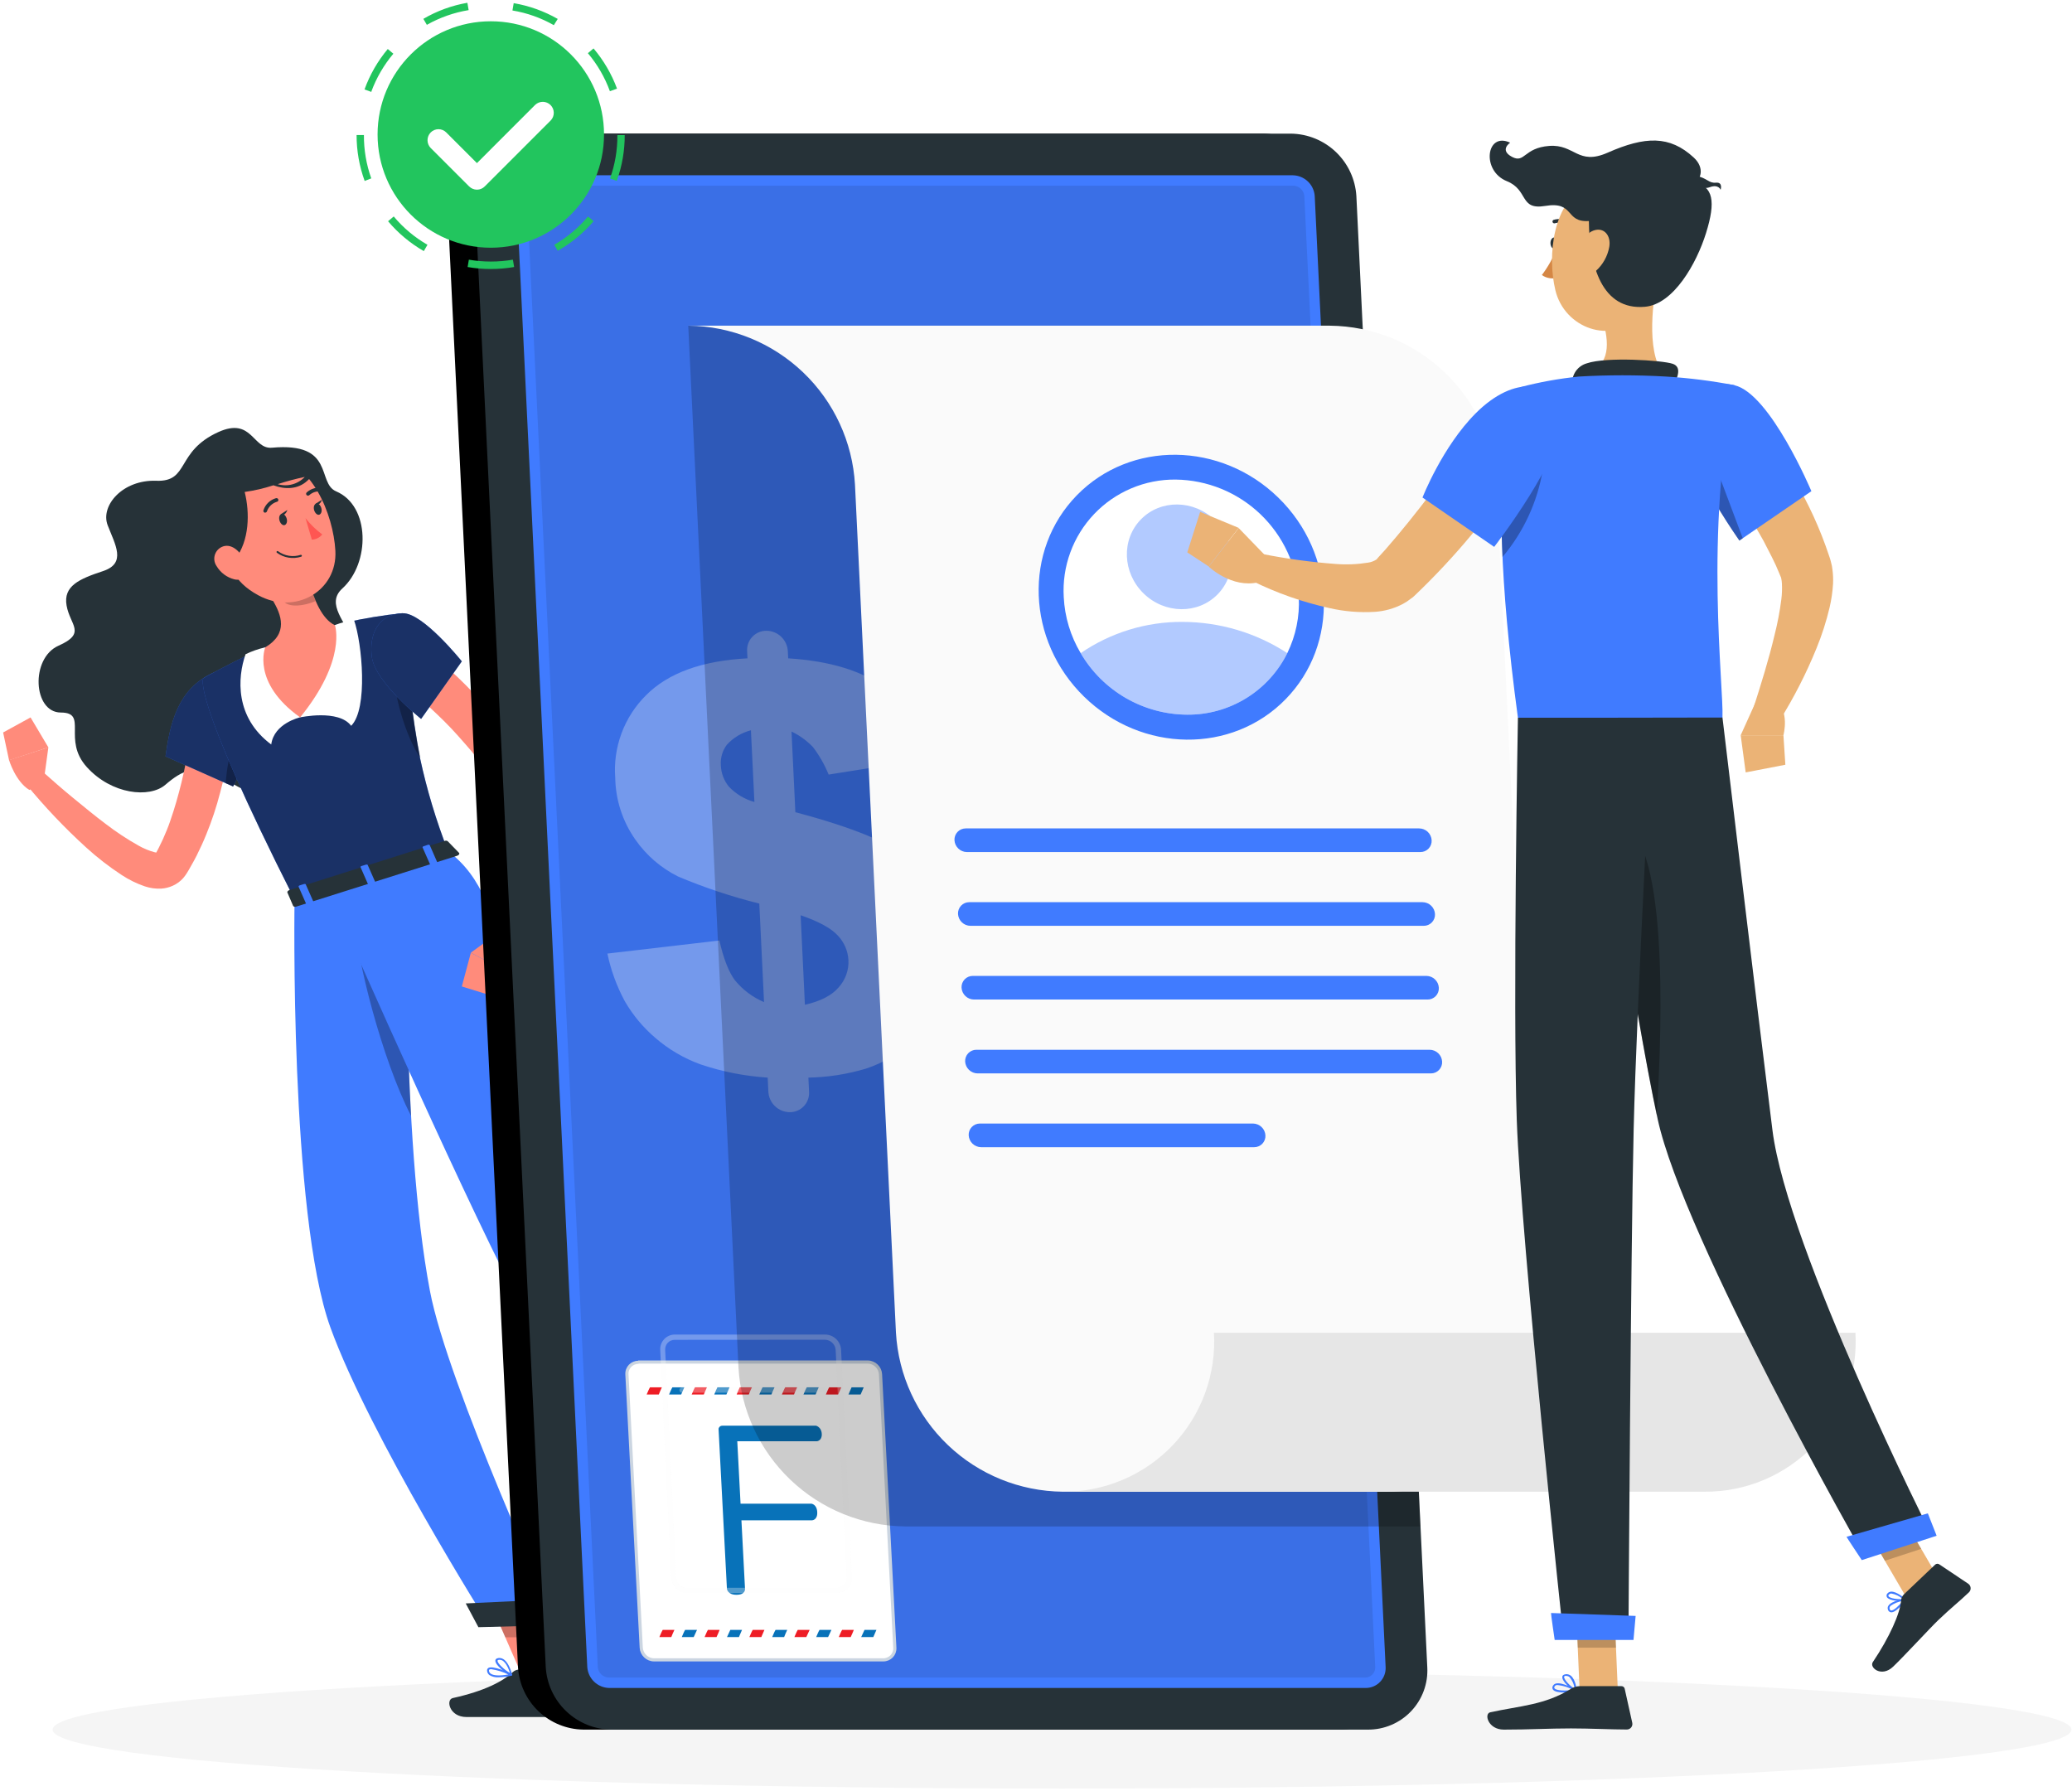 <svg width="398" height="344" viewBox="0 0 398 344" fill="none" xmlns="http://www.w3.org/2000/svg">
<g clip-path="url(#clip0_3147_2633)">
<path d="M204 343.56C311.082 343.56 397.89 338.492 397.89 332.24C397.89 325.988 311.082 320.92 204 320.92C96.918 320.92 10.11 325.988 10.11 332.24C10.11 338.492 96.918 343.56 204 343.56Z" fill="#F5F5F5"/>
<path d="M157.03 300.25L150.63 304.37L139.03 290.88L145.43 286.76L157.03 300.25Z" fill="#FF8B7B"/>
<path opacity="0.2" d="M145.44 286.76L139.03 290.88L145.02 297.84L151.42 293.71L145.44 286.76Z" fill="black"/>
<path d="M108.12 322.25L100.76 322.97L93.11 305.47L100.47 304.75L108.12 322.25Z" fill="#FF8B7B"/>
<path opacity="0.2" d="M93.12 305.48L97.06 314.5H104.73L100.47 304.76L93.12 305.48Z" fill="black"/>
<path d="M52.23 86C48.53 86.33 48.43 80.05 41.93 83C33.67 86.76 36.46 92.59 30.01 92.35C23.56 92.11 19.24 97.14 20.68 100.89C22.12 104.64 24.35 108.19 19.79 109.7C15.23 111.21 12.13 112.54 12.79 116.32C13.45 120.1 16.68 121.62 11.24 124.03C5.8 126.44 6.35 136.86 11.68 136.87C17.01 136.88 11.9 142.07 16.68 147.35C21.46 152.63 28.73 153.35 31.76 150.75C34.79 148.15 38.17 146 43.87 150C49.57 154 59.22 155 58.78 148.66C58.34 142.32 52.78 138.16 58.02 134.86C63.26 131.56 70.02 129.93 67.9 123.51C66.55 119.51 62.47 116.03 65.76 113.04C71.11 108.18 71.14 97.18 64.58 94.39C60.77 92.78 64.44 84.9 52.23 86Z" fill="#263238"/>
<path d="M45.11 135.42C44.93 138.42 44.55 141.09 44.11 143.9C43.67 146.71 43.03 149.45 42.3 152.2C41.588 154.98 40.683 157.707 39.59 160.36C39.05 161.7 38.43 163.03 37.77 164.36C37.44 165.02 37.08 165.67 36.71 166.31C36.54 166.64 36.33 166.96 36.14 167.31L35.85 167.78C35.653 168.093 35.432 168.391 35.19 168.67C34.635 169.297 33.953 169.798 33.19 170.14C32.508 170.449 31.777 170.635 31.03 170.69C29.932 170.753 28.832 170.604 27.79 170.25C26.239 169.717 24.761 168.991 23.39 168.09C20.976 166.511 18.692 164.742 16.56 162.8C12.449 159.06 8.615 155.026 5.09 150.73L7.93 148C9.93 149.76 11.93 151.55 14.02 153.25C16.11 154.95 18.15 156.66 20.28 158.25C22.308 159.81 24.447 161.221 26.68 162.47C27.624 163.005 28.632 163.418 29.68 163.7C29.932 163.778 30.198 163.802 30.46 163.77H30.26C30.128 163.834 30.006 163.919 29.9 164.02L29.85 164.07L30.07 163.66C30.21 163.39 30.37 163.13 30.5 162.85C30.78 162.297 31.05 161.737 31.31 161.17C31.81 160.03 32.31 158.87 32.71 157.66C33.55 155.26 34.25 152.78 34.87 150.26C35.49 147.74 35.96 145.17 36.38 142.58C36.8 139.99 37.12 137.34 37.38 134.88L45.11 135.42Z" fill="#FF8B7B"/>
<path d="M50.92 136.36C50.52 138.78 48.51 143.36 46.92 146.76C45.74 149.22 44.78 151.07 44.78 151.07L43.38 150.45L31.79 145.29C32.67 139.04 34.1 132.29 40.99 129.22C45.29 127.32 51.63 132 50.92 136.36Z" fill="#407BFF"/>
<path opacity="0.6" d="M50.92 136.36C50.52 138.78 48.51 143.36 46.92 146.76C45.74 149.22 44.78 151.07 44.78 151.07L43.38 150.45L31.79 145.29C32.67 139.04 34.1 132.29 40.99 129.22C45.29 127.32 51.63 132 50.92 136.36Z" fill="black"/>
<path opacity="0.3" d="M46.89 146.76C45.71 149.22 44.75 151.07 44.75 151.07L43.35 150.45C43.54 147.98 44.03 144.09 45.35 142.34C46.175 143.686 46.7 145.193 46.89 146.76Z" fill="black"/>
<path d="M8.37 150.29L9.29 143.56L1.74 146C1.74 146 2.94 150.07 5.63 151.74L8.37 150.29Z" fill="#FF8B7B"/>
<path d="M5.87 137.81L0.6 140.7L1.74 146.04L9.29 143.56L5.87 137.81Z" fill="#FF8B7B"/>
<path d="M148.27 302.35L155.22 297.35C155.339 297.263 155.486 297.222 155.633 297.235C155.78 297.248 155.918 297.313 156.02 297.42L160.75 302.35C160.865 302.478 160.952 302.629 161.004 302.792C161.057 302.956 161.074 303.129 161.055 303.3C161.037 303.471 160.982 303.636 160.895 303.784C160.808 303.932 160.69 304.06 160.55 304.16C158.1 305.86 156.83 306.55 153.77 308.74C151.89 310.09 147.93 313.35 145.33 315.21C142.73 317.07 140.76 314.61 141.67 313.6C145.77 309.08 146.86 306 147.51 303.46C147.628 303.013 147.896 302.621 148.27 302.35Z" fill="#263238"/>
<path d="M99.79 320.7H108.79C108.952 320.703 109.108 320.758 109.236 320.857C109.364 320.956 109.457 321.094 109.5 321.25L111.5 328.39C111.549 328.559 111.557 328.737 111.524 328.909C111.491 329.082 111.419 329.244 111.312 329.383C111.205 329.522 111.066 329.634 110.908 329.71C110.75 329.786 110.576 329.824 110.4 329.82C107.22 329.82 105.71 329.82 101.74 329.82H89.6C86.3 329.82 85.6 326.48 86.97 326.18C93.09 324.83 96.62 322.96 98.51 321.18C98.86 320.863 99.318 320.692 99.79 320.7Z" fill="#263238"/>
<path d="M86.05 163.46L56.58 172.78C36.18 132.4 39.09 130.26 39.09 130.26C39.09 130.26 43.8 127.57 48.7 125.33C49.44 124.99 50.19 124.66 50.93 124.33C55.283 122.6 59.755 121.183 64.31 120.09C64.98 119.91 65.65 119.75 66.31 119.59C69.938 118.77 73.611 118.165 77.31 117.78C77.75 123.37 78.19 128.1 78.67 132.21C79.29 137.57 79.96 141.86 80.67 145.57C81.982 151.668 83.781 157.65 86.05 163.46Z" fill="#407BFF"/>
<path opacity="0.6" d="M86.05 163.46L56.58 172.78C36.18 132.4 39.09 130.26 39.09 130.26C39.09 130.26 43.8 127.57 48.7 125.33C49.44 124.99 50.19 124.66 50.93 124.33C55.283 122.6 59.755 121.183 64.31 120.09C64.98 119.91 65.65 119.75 66.31 119.59C69.938 118.77 73.611 118.165 77.31 117.78C77.75 123.37 78.19 128.1 78.67 132.21C79.29 137.57 79.96 141.86 80.67 145.57C81.982 151.668 83.781 157.65 86.05 163.46Z" fill="black"/>
<path opacity="0.3" d="M80.75 145.59C77.92 141.59 75.21 132.28 75.91 128.79L78.71 132.23C79.33 137.59 80 141.88 80.75 145.59Z" fill="black"/>
<path d="M57.63 137.8C57.63 137.8 65.06 136.19 67.45 139.42C70.73 136.19 69.57 123.57 67.99 119.07C66.737 119.283 65.508 119.618 64.32 120.07L59.07 128.19L57.63 137.8Z" fill="white"/>
<path d="M57.63 137.8C57.63 137.8 52.63 138.92 52.1 143.01C45.1 137.8 45.59 130.17 47.17 125.67C48.37 125.089 49.631 124.647 50.93 124.35L56.18 130.13L57.63 137.8Z" fill="white"/>
<path d="M59.34 111.59C60.34 115.27 61.86 118.91 64.34 120.11C64.34 120.11 66.65 126.73 57.65 137.8C48.23 131.09 50.95 124.35 50.95 124.35C55.39 121.68 54.14 118.16 52.25 115.08L54.86 110.89C55.12 110.486 55.492 110.167 55.93 109.97C56.368 109.774 56.853 109.709 57.328 109.783C57.802 109.857 58.245 110.067 58.602 110.388C58.959 110.709 59.215 111.126 59.34 111.59Z" fill="#FF8B7B"/>
<path opacity="0.2" d="M59.34 111.59C59.22 111.118 58.965 110.693 58.605 110.365C58.245 110.038 57.797 109.823 57.316 109.749C56.836 109.674 56.344 109.743 55.902 109.946C55.459 110.148 55.087 110.477 54.83 110.89L53.99 112.23C54.06 113.12 54.1 113.85 54.09 114.23C54.01 116.83 57.66 116.71 60.63 115.46C60.101 114.205 59.669 112.911 59.34 111.59Z" fill="black"/>
<path d="M41.25 101.54C43.85 108.63 44.79 111.69 49.55 114.31C56.7 118.26 64.84 113.52 64.42 105.79C64.04 98.84 59.86 88.4 51.93 87.63C50.182 87.453 48.418 87.726 46.805 88.422C45.192 89.118 43.784 90.215 42.714 91.609C41.644 93.002 40.948 94.646 40.691 96.384C40.435 98.122 40.628 99.897 41.25 101.54Z" fill="#FF8B7B"/>
<path d="M59.64 90.88C57.2 88.53 54.64 85.8 49.74 86.33C44.32 86.92 42.18 90.2 42.18 90.2L37.52 100.39C37.52 100.39 40.41 113.51 45.18 107.39C47.93 103.85 48 98.5 47 94.5C48.874 94.236 50.721 93.808 52.52 93.22C54.72 94.04 57.19 94.04 59.02 92.36C59.42 91.99 59.71 91.7 59.92 91.47L60.09 91.28C60.63 90.59 60.18 90.66 59.64 90.88ZM53.34 93C55.048 92.448 56.784 91.984 58.54 91.61C57.887 92.301 57.055 92.796 56.137 93.042C55.219 93.287 54.25 93.273 53.34 93Z" fill="#263238"/>
<path d="M41.61 108.75C42.361 110.009 43.58 110.918 45 111.28C46.88 111.75 47.77 110.06 47.2 108.28C46.69 106.71 45.1 104.57 43.2 104.87C42.789 104.945 42.404 105.122 42.08 105.385C41.755 105.648 41.502 105.989 41.344 106.375C41.186 106.762 41.127 107.182 41.173 107.597C41.22 108.012 41.37 108.408 41.61 108.75Z" fill="#FF8B7B"/>
<path d="M56.58 172.79C56.58 172.79 55.58 233.18 63.47 255C71.07 275.92 93.74 311.88 93.74 311.88L106.88 311.55C106.88 311.55 86 266 82.59 248C76.91 218.13 78.16 166 78.16 166L56.58 172.79Z" fill="#407BFF"/>
<path opacity="0.3" d="M68.38 178L71.91 168L78.16 166C78.16 166 77.59 189.73 78.96 214.34C73.29 203.42 68.38 183.42 68.38 178Z" fill="black"/>
<path d="M91.89 312.56L108.12 312.15L107.18 307.16L89.46 308L91.89 312.56Z" fill="#263238"/>
<path d="M63 170.84C63 170.84 83.5 217.73 96.75 244.42C107.45 265.98 140.75 294.9 140.75 294.9L149.88 288.57C149.88 288.57 124.82 254.31 117.43 239.69C93.78 192.91 99.61 173.63 86.01 163.46L63 170.84Z" fill="#407BFF"/>
<path d="M141.29 297.92L152.01 290.29L149.58 285.61L137.8 294.52L141.29 297.92Z" fill="#263238"/>
<path d="M86 161.59L88.16 163.81C88.33 163.98 88.16 164.27 87.81 164.38L56.9 174.15C56.64 174.24 56.38 174.15 56.31 174.02L55.21 171.46C55.13 171.29 55.31 171.06 55.6 170.97L85.45 161.52C85.54 161.483 85.638 161.47 85.734 161.482C85.831 161.494 85.922 161.532 86 161.59Z" fill="#263238"/>
<path d="M83 166.2L83.8 165.95C83.96 165.95 84.06 165.77 84.01 165.68L82.56 162.37C82.517 162.316 82.457 162.278 82.39 162.261C82.323 162.245 82.253 162.252 82.19 162.28L81.39 162.54C81.23 162.59 81.13 162.71 81.18 162.81L82.64 166.11C82.67 166.21 82.83 166.25 83 166.2Z" fill="#407BFF"/>
<path d="M59.19 173.73L59.99 173.48C60.15 173.43 60.24 173.31 60.2 173.21L58.74 169.9C58.74 169.8 58.53 169.77 58.37 169.82L57.57 170.07C57.42 170.12 57.32 170.24 57.36 170.34L58.82 173.65C58.865 173.701 58.925 173.736 58.992 173.751C59.058 173.765 59.128 173.758 59.19 173.73Z" fill="#407BFF"/>
<path d="M71.09 170L71.89 169.75C72.05 169.7 72.15 169.58 72.1 169.48L70.64 166.17C70.64 166.08 70.44 166.04 70.28 166.09L69.48 166.34C69.32 166.34 69.22 166.51 69.27 166.61L70.72 169.92C70.77 170 70.93 170 71.09 170Z" fill="#407BFF"/>
<path d="M53.69 100C53.87 100.59 54.32 101 54.69 100.86C55.06 100.72 55.24 100.17 55.06 99.59C54.88 99.01 54.44 98.59 54.06 98.73C53.68 98.87 53.52 99.39 53.69 100Z" fill="#263238"/>
<path d="M60.34 98C60.52 98.59 60.97 99 61.34 98.86C61.71 98.72 61.89 98.18 61.72 97.59C61.55 97 61.09 96.59 60.72 96.73C60.35 96.87 60.17 97.41 60.34 98Z" fill="#263238"/>
<path d="M60.56 96.81L61.85 95.98C61.85 95.98 61.46 97.3 60.56 96.81Z" fill="#263238"/>
<path d="M58.68 99.53C59.608 100.713 60.691 101.766 61.9 102.66C61.659 102.961 61.355 103.207 61.01 103.379C60.664 103.552 60.286 103.648 59.9 103.66L58.68 99.53Z" fill="#FF5652"/>
<path d="M57.92 106.9C57.948 106.878 57.968 106.848 57.979 106.814C57.989 106.78 57.99 106.744 57.98 106.71C57.966 106.665 57.936 106.627 57.895 106.602C57.854 106.578 57.806 106.57 57.76 106.58C57.034 106.817 56.261 106.878 55.507 106.758C54.752 106.638 54.037 106.341 53.42 105.89C53.402 105.874 53.38 105.862 53.357 105.855C53.334 105.847 53.31 105.844 53.286 105.846C53.262 105.848 53.238 105.855 53.217 105.866C53.195 105.877 53.176 105.892 53.16 105.91C53.144 105.928 53.132 105.95 53.125 105.973C53.117 105.996 53.114 106.02 53.116 106.044C53.118 106.068 53.125 106.092 53.136 106.113C53.147 106.135 53.162 106.154 53.18 106.17C53.843 106.66 54.614 106.985 55.428 107.117C56.242 107.249 57.076 107.185 57.86 106.93L57.92 106.9Z" fill="#263238"/>
<path d="M51.18 98.37C51.227 98.326 51.261 98.271 51.28 98.21C51.428 97.783 51.675 97.397 52 97.083C52.325 96.768 52.718 96.534 53.15 96.4C53.2 96.395 53.249 96.379 53.292 96.354C53.336 96.329 53.374 96.294 53.404 96.253C53.434 96.213 53.454 96.166 53.465 96.116C53.475 96.067 53.475 96.016 53.465 95.966C53.454 95.917 53.433 95.871 53.403 95.83C53.373 95.789 53.336 95.755 53.292 95.73C53.248 95.705 53.199 95.689 53.149 95.684C53.099 95.679 53.048 95.684 53 95.7C52.444 95.859 51.936 96.152 51.519 96.553C51.102 96.954 50.79 97.451 50.61 98C50.592 98.045 50.584 98.092 50.585 98.14C50.586 98.188 50.596 98.235 50.616 98.279C50.636 98.323 50.664 98.362 50.699 98.395C50.734 98.428 50.775 98.453 50.82 98.47C50.884 98.483 50.949 98.481 51.012 98.463C51.075 98.446 51.132 98.414 51.18 98.37Z" fill="#263238"/>
<path d="M62.37 94.23C62.367 94.207 62.367 94.183 62.37 94.16C62.382 94.067 62.36 93.972 62.306 93.894C62.252 93.817 62.172 93.761 62.08 93.74C61.52 93.621 60.939 93.637 60.386 93.786C59.833 93.936 59.324 94.215 58.9 94.6C58.834 94.669 58.797 94.761 58.799 94.857C58.801 94.953 58.841 95.044 58.91 95.11C58.979 95.176 59.071 95.213 59.167 95.211C59.263 95.209 59.354 95.169 59.42 95.1C59.759 94.8 60.164 94.585 60.602 94.472C61.04 94.359 61.498 94.351 61.94 94.45C62.026 94.471 62.117 94.46 62.196 94.42C62.275 94.379 62.337 94.312 62.37 94.23Z" fill="#263238"/>
<path d="M81.83 124.86C83.02 125.75 84.02 126.58 85.06 127.48C86.1 128.38 87.06 129.28 88.06 130.22C90.01 132.1 91.89 134.06 93.67 136.12C95.47 138.191 97.14 140.372 98.67 142.65C99.07 143.21 99.42 143.82 99.79 144.4C100.16 144.98 100.53 145.57 100.86 146.19C101.19 146.81 101.54 147.36 101.86 148.05L102.39 149.16L102.82 150.28C103.742 153.12 104.175 156.095 104.1 159.08C104.039 161.854 103.741 164.617 103.21 167.34C102.69 170.01 102.01 172.62 101.21 175.18C100.403 177.744 99.462 180.265 98.39 182.73L94.77 181.39C95.39 178.99 95.98 176.47 96.42 173.98C96.909 171.514 97.266 169.024 97.49 166.52C97.73 164.094 97.787 161.654 97.66 159.22C97.588 158.066 97.448 156.917 97.24 155.78C97.021 154.73 96.716 153.7 96.33 152.7L96.02 152.01L95.68 151.38C95.41 150.92 95.04 150.38 94.68 149.87C94.32 149.36 94.02 148.87 93.68 148.36C93.34 147.85 92.99 147.36 92.61 146.88C91.15 144.88 89.5 143.06 87.86 141.21C86.22 139.36 84.42 137.62 82.59 135.92C81.69 135.06 80.76 134.22 79.83 133.4C78.9 132.58 77.9 131.76 77.04 131.06L81.83 124.86Z" fill="#FF8B7B"/>
<path d="M95.92 179L90.44 183L97.44 186.7C97.44 186.7 99.53 183 98.86 179.91L95.92 179Z" fill="#FF8B7B"/>
<path d="M88.71 189.49L94.44 191.26L97.49 186.72L90.44 183.02L88.71 189.49Z" fill="#FF8B7B"/>
<path d="M77.35 117.8C81.18 117.63 88.71 127.04 88.71 127.04L80.89 138.1C80.89 138.1 72.11 131.1 71.43 126.23C70.86 122.08 72.47 118 77.35 117.8Z" fill="#407BFF"/>
<path opacity="0.6" d="M77.35 117.8C81.18 117.63 88.71 127.04 88.71 127.04L80.89 138.1C80.89 138.1 72.11 131.1 71.43 126.23C70.86 122.08 72.47 118 77.35 117.8Z" fill="black"/>
<path d="M145.64 305.48H145.52C145.345 305.458 145.178 305.39 145.038 305.283C144.897 305.176 144.788 305.033 144.72 304.87C144.667 304.775 144.64 304.668 144.64 304.56C144.64 304.452 144.667 304.345 144.72 304.25C145.21 303.41 147.96 303.25 148.27 303.25C148.305 303.25 148.339 303.259 148.369 303.276C148.399 303.294 148.424 303.319 148.44 303.35C148.46 303.38 148.47 303.414 148.47 303.45C148.47 303.486 148.46 303.52 148.44 303.55C147.77 304.29 146.58 305.48 145.64 305.48ZM147.84 303.65C146.74 303.73 145.28 303.99 145.03 304.43C145.003 304.47 144.988 304.517 144.988 304.565C144.988 304.613 145.003 304.66 145.03 304.7C145.072 304.809 145.143 304.906 145.234 304.979C145.325 305.053 145.434 305.102 145.55 305.12C146.08 305.18 146.92 304.63 147.84 303.65Z" fill="#407BFF"/>
<path d="M148.08 303.63C147.16 303.63 145.35 303.12 145.01 302.38C144.956 302.249 144.946 302.104 144.982 301.966C145.018 301.829 145.098 301.707 145.21 301.62C145.314 301.527 145.436 301.457 145.569 301.414C145.701 301.371 145.841 301.356 145.98 301.37C147.07 301.49 148.36 303.26 148.41 303.37C148.427 303.397 148.436 303.428 148.436 303.46C148.436 303.492 148.427 303.523 148.41 303.55C148.396 303.576 148.376 303.599 148.352 303.617C148.328 303.634 148.3 303.646 148.27 303.65L148.08 303.63ZM145.86 301.73C145.711 301.729 145.567 301.786 145.46 301.89C145.29 302.04 145.31 302.16 145.34 302.24C145.56 302.72 146.98 303.24 147.91 303.24C147.45 302.67 146.59 301.77 145.91 301.7L145.86 301.73Z" fill="#407BFF"/>
<path d="M95.78 322.19C95.164 322.234 94.549 322.088 94.02 321.77C93.883 321.669 93.77 321.538 93.69 321.388C93.611 321.237 93.566 321.07 93.56 320.9C93.552 320.805 93.569 320.71 93.609 320.624C93.65 320.538 93.712 320.464 93.79 320.41C94.61 319.86 97.68 321.25 98.29 321.54C98.324 321.555 98.352 321.581 98.37 321.613C98.388 321.646 98.395 321.683 98.39 321.72C98.387 321.758 98.371 321.794 98.346 321.823C98.321 321.852 98.287 321.872 98.25 321.88C97.439 322.066 96.612 322.17 95.78 322.19ZM94.35 320.63C94.225 320.624 94.1 320.651 93.99 320.71C93.964 320.729 93.944 320.755 93.932 320.785C93.919 320.815 93.915 320.848 93.92 320.88C93.924 320.998 93.955 321.113 94.01 321.217C94.066 321.321 94.144 321.411 94.24 321.48C94.77 321.88 96.02 321.94 97.63 321.64C96.596 321.134 95.489 320.793 94.35 320.63Z" fill="#407BFF"/>
<path d="M98.21 321.88H98.15C97.15 321.46 95.07 319.81 95.15 318.96C95.15 318.78 95.3 318.54 95.76 318.49C97.56 318.27 98.32 321.49 98.35 321.67C98.357 321.703 98.355 321.736 98.344 321.768C98.334 321.8 98.315 321.828 98.29 321.85C98.266 321.867 98.239 321.877 98.21 321.88ZM96 318.83H95.88C95.69 318.83 95.59 318.91 95.57 319C95.51 319.49 96.93 320.8 97.97 321.37C97.7 320.58 97.05 318.83 96 318.83Z" fill="#407BFF"/>
<path d="M53.91 98.79L55.2 97.96C55.2 97.96 54.81 99.28 53.91 98.79Z" fill="#263238"/>
<path d="M242.63 25.67H97.3C95.747 25.659 94.209 25.967 92.78 26.574C91.35 27.18 90.061 28.073 88.99 29.198C87.919 30.322 87.089 31.654 86.553 33.111C86.016 34.568 85.784 36.12 85.87 37.67L99.5 320.24C99.694 323.459 101.099 326.485 103.433 328.711C105.766 330.937 108.855 332.198 112.08 332.24H257.41C258.962 332.251 260.5 331.943 261.929 331.336C263.358 330.729 264.647 329.836 265.717 328.712C266.787 327.587 267.616 326.255 268.151 324.798C268.686 323.341 268.918 321.79 268.83 320.24L255.21 37.67C255.016 34.451 253.611 31.425 251.277 29.199C248.944 26.973 245.855 25.712 242.63 25.67Z" fill="black"/>
<path d="M248 25.67H102.63C101.078 25.659 99.54 25.967 98.111 26.574C96.682 27.181 95.393 28.074 94.323 29.198C93.253 30.323 92.424 31.655 91.889 33.112C91.354 34.569 91.123 36.12 91.21 37.67L104.83 320.24C105.024 323.459 106.429 326.485 108.763 328.711C111.096 330.937 114.185 332.198 117.41 332.24H262.74C264.292 332.251 265.83 331.943 267.259 331.336C268.688 330.729 269.977 329.836 271.047 328.712C272.117 327.587 272.946 326.255 273.481 324.798C274.016 323.341 274.248 321.79 274.16 320.24L260.54 37.67C260.346 34.458 258.947 31.437 256.622 29.212C254.297 26.987 251.218 25.722 248 25.67Z" fill="#263238"/>
<path d="M117 324.24C115.93 324.213 114.907 323.788 114.133 323.049C113.358 322.309 112.887 321.308 112.81 320.24L99.21 37.67C99.186 37.154 99.266 36.639 99.447 36.155C99.627 35.671 99.904 35.229 100.26 34.855C100.616 34.481 101.044 34.184 101.518 33.98C101.993 33.776 102.504 33.671 103.02 33.67H248.35C249.422 33.693 250.447 34.116 251.222 34.856C251.998 35.596 252.468 36.6 252.54 37.67L266.16 320.24C266.184 320.755 266.104 321.269 265.924 321.753C265.745 322.236 265.469 322.677 265.114 323.051C264.759 323.425 264.332 323.723 263.859 323.927C263.385 324.132 262.876 324.238 262.36 324.24H117Z" fill="#407BFF"/>
<path opacity="0.1" d="M116.93 322.24C116.396 322.222 115.886 322.009 115.499 321.64C115.112 321.271 114.874 320.773 114.83 320.24L101.21 37.67C101.201 37.413 101.243 37.157 101.334 36.917C101.425 36.676 101.563 36.457 101.739 36.27C101.916 36.084 102.129 35.935 102.364 35.832C102.6 35.729 102.853 35.674 103.11 35.67H248.44C248.975 35.686 249.486 35.898 249.873 36.268C250.261 36.637 250.498 37.136 250.54 37.67L264.16 320.24C264.169 320.497 264.127 320.753 264.036 320.993C263.945 321.234 263.808 321.453 263.631 321.639C263.454 321.826 263.241 321.975 263.006 322.078C262.77 322.181 262.517 322.236 262.26 322.24H116.93Z" fill="black"/>
<g filter="url(#filter0_dd_3147_2633)">
<path d="M122.587 256H166.68C167.983 256 169.065 257.064 169.131 258.326L171.885 310.873C171.953 312.174 170.941 313.199 169.678 313.199H125.624C124.321 313.199 123.239 312.135 123.173 310.873L120.421 258.365C120.353 257.064 121.365 256.039 122.668 256.039" fill="white"/>
<path d="M122.587 256H166.68C167.983 256 169.065 257.064 169.131 258.326L171.885 310.873C171.953 312.174 170.941 313.199 169.678 313.199H125.624C124.321 313.199 123.239 312.135 123.173 310.873L120.421 258.365C120.353 257.064 121.365 256.039 122.668 256.039" stroke="#CBD5E1" stroke-width="0.608"/>
<path d="M127.143 260.849C126.931 261.322 126.717 261.755 126.545 262.228H124.216C124.428 261.755 124.6 261.282 124.854 260.849H127.143Z" fill="#EE1D25"/>
<path d="M131.446 260.849C131.274 261.322 131.02 261.755 130.848 262.228H128.519C128.731 261.755 128.903 261.282 129.157 260.849H131.446Z" fill="#0872B9"/>
<path d="M135.789 260.849C135.616 261.322 135.362 261.755 135.19 262.228H132.861C133.073 261.755 133.245 261.282 133.499 260.849H135.789Z" fill="#EE1D25"/>
<path d="M137.841 260.849H140.131C139.919 261.322 139.746 261.795 139.532 262.228H137.203C137.376 261.755 137.588 261.282 137.802 260.849" fill="#0872B9"/>
<path d="M142.223 260.849H144.433C144.221 261.322 144.007 261.755 143.835 262.228H141.506C141.678 261.755 141.89 261.282 142.104 260.849" fill="#EE1D25"/>
<path d="M146.407 260.849H148.776C148.564 261.322 148.35 261.755 148.177 262.228H145.848C146.062 261.795 146.233 261.282 146.486 260.849" fill="#0872B9"/>
<path d="M153.118 260.849C152.906 261.322 152.692 261.755 152.519 262.228H150.19C150.402 261.755 150.575 261.282 150.828 260.849H153.118Z" fill="#EE1D25"/>
<path d="M157.263 260.849C157.09 261.322 156.836 261.755 156.664 262.228H154.335C154.547 261.755 154.719 261.282 154.973 260.849H157.263Z" fill="#0872B9"/>
<path d="M161.605 260.849C161.432 261.322 161.179 261.755 161.006 262.228H158.638C158.85 261.755 159.022 261.282 159.276 260.849H161.605Z" fill="#EE1D25"/>
<path d="M165.908 260.849C165.696 261.322 165.523 261.795 165.309 262.228H162.98C163.192 261.755 163.365 261.282 163.579 260.849H165.908Z" fill="#0872B9"/>
<path d="M127.335 307.444H129.546C129.334 307.917 129.12 308.35 128.947 308.823H126.658C126.87 308.35 127.042 307.877 127.296 307.444" fill="#EE1D25"/>
<path d="M133.888 307.444C133.676 307.917 133.464 308.39 133.25 308.823H130.96C131.172 308.35 131.345 307.877 131.599 307.444H133.888Z" fill="#0872B9"/>
<path d="M138.23 307.444C138.058 307.917 137.844 308.35 137.632 308.823H135.342C135.554 308.35 135.727 307.877 135.98 307.444H138.23Z" fill="#EE1D25"/>
<path d="M142.533 307.444C142.361 307.917 142.107 308.35 141.934 308.823H139.645C139.857 308.35 140.069 307.877 140.283 307.444H142.533Z" fill="#0872B9"/>
<path d="M144.665 307.444H146.836C146.663 307.917 146.41 308.35 146.237 308.823H143.947C144.16 308.35 144.332 307.877 144.586 307.444" fill="#EE1D25"/>
<path d="M148.849 307.444H151.218C151.006 307.917 150.791 308.35 150.619 308.823H148.329C148.541 308.35 148.714 307.877 148.968 307.444" fill="#0872B9"/>
<path d="M155.521 307.444C155.309 307.917 155.097 308.39 154.882 308.823H152.593C152.805 308.35 152.978 307.877 153.231 307.444H155.521Z" fill="#EE1D25"/>
<path d="M159.705 307.444C159.49 307.877 159.28 308.39 159.066 308.823H156.777C156.989 308.35 157.161 307.877 157.415 307.444H159.705Z" fill="#0872B9"/>
<path d="M164.007 307.444C163.835 307.917 163.62 308.35 163.408 308.823H161.119C161.331 308.35 161.503 307.877 161.757 307.444H164.007Z" fill="#EE1D25"/>
<path d="M168.349 307.444C168.177 307.917 167.923 308.35 167.751 308.823H165.422C165.636 308.39 165.846 307.877 166.06 307.444H168.349Z" fill="#0872B9"/>
<path d="M138.022 268.812C138.022 268.812 138.051 268.615 138.238 268.417C138.425 268.22 138.741 268.22 138.741 268.22H156.741C156.741 268.22 157.78 268.457 157.85 269.797C157.92 271.137 156.898 271.216 156.898 271.216H141.621L142.249 283.2H155.829C155.829 283.2 156.899 283.279 156.979 284.816C157.06 286.354 155.996 286.393 155.996 286.393H142.417L143.107 299.56C143.107 299.56 143.246 300.703 141.469 300.703C139.732 300.703 139.633 299.56 139.633 299.56L138.022 268.812Z" fill="#0872B9"/>
</g>
<g opacity="0.3">
<path d="M160.79 306H132C131.21 305.991 130.452 305.683 129.881 305.137C129.309 304.591 128.966 303.849 128.92 303.06L126.82 259.35C126.794 258.964 126.848 258.576 126.978 258.211C127.109 257.847 127.314 257.513 127.58 257.232C127.845 256.95 128.166 256.726 128.523 256.575C128.879 256.423 129.263 256.346 129.65 256.35H158.49C159.278 256.356 160.035 256.663 160.605 257.207C161.175 257.752 161.517 258.493 161.56 259.28L163.63 303C163.655 303.387 163.6 303.775 163.468 304.139C163.336 304.504 163.13 304.837 162.864 305.119C162.597 305.4 162.275 305.624 161.919 305.776C161.562 305.927 161.178 306.004 160.79 306ZM129.61 257.37C129.361 257.369 129.113 257.418 128.883 257.514C128.653 257.61 128.444 257.752 128.27 257.93C128.1 258.114 127.968 258.33 127.883 258.565C127.797 258.8 127.758 259.05 127.77 259.3L129.88 303C129.908 303.535 130.138 304.04 130.525 304.411C130.911 304.783 131.424 304.993 131.96 305H160.79C161.041 305.002 161.289 304.952 161.52 304.854C161.751 304.756 161.959 304.611 162.131 304.429C162.304 304.247 162.437 304.032 162.523 303.797C162.609 303.561 162.645 303.31 162.63 303.06L160.52 259.35C160.495 258.816 160.266 258.311 159.882 257.94C159.497 257.568 158.985 257.357 158.45 257.35L129.61 257.37Z" fill="#FAFAFA"/>
<path d="M158.07 267.52H131C130.867 267.52 130.74 267.467 130.646 267.374C130.553 267.28 130.5 267.153 130.5 267.02C130.5 266.887 130.553 266.76 130.646 266.666C130.74 266.573 130.867 266.52 131 266.52H158.1C158.233 266.52 158.36 266.573 158.454 266.666C158.547 266.76 158.6 266.887 158.6 267.02C158.6 267.153 158.547 267.28 158.454 267.374C158.36 267.467 158.233 267.52 158.1 267.52H158.07Z" fill="#FAFAFA"/>
</g>
<g opacity="0.3">
<path d="M178.94 145.63L159.17 148.79C158.407 146.909 157.398 145.137 156.17 143.52C154.987 142.278 153.587 141.261 152.04 140.52L152.78 156.02C163.773 158.913 171.17 161.967 174.97 165.18C177.393 167.199 179.359 169.709 180.738 172.545C182.117 175.381 182.878 178.478 182.97 181.63C183.235 185.319 182.557 189.015 181 192.37C179.519 195.5 177.389 198.278 174.75 200.52C172.292 202.625 169.45 204.235 166.38 205.26C162.777 206.343 159.042 206.929 155.28 207L155.41 209.73C155.44 210.235 155.366 210.741 155.192 211.217C155.019 211.692 154.749 212.127 154.4 212.494C154.051 212.86 153.63 213.151 153.164 213.349C152.698 213.546 152.196 213.645 151.69 213.64C150.638 213.629 149.63 213.219 148.869 212.493C148.108 211.768 147.651 210.78 147.59 209.73L147.46 207C143.071 206.718 138.738 205.864 134.57 204.46C131.377 203.306 128.425 201.574 125.86 199.35C123.519 197.351 121.537 194.967 120 192.3C118.459 189.432 117.337 186.357 116.67 183.17L138.18 180.66C138.993 184.187 139.993 186.737 141.18 188.31C142.671 190.138 144.587 191.573 146.76 192.49L145.85 173.57C140.523 172.244 135.307 170.505 130.25 168.37C126.978 166.739 124.166 164.315 122.07 161.32C119.62 157.858 118.265 153.741 118.18 149.5C117.948 146.574 118.355 143.633 119.374 140.88C120.393 138.127 121.999 135.629 124.08 133.56C128.32 129.287 134.82 126.92 143.58 126.46L143.51 125.07C143.48 124.565 143.554 124.059 143.728 123.583C143.901 123.108 144.171 122.673 144.52 122.306C144.869 121.94 145.29 121.649 145.756 121.451C146.222 121.254 146.724 121.155 147.23 121.16C148.282 121.171 149.29 121.581 150.051 122.307C150.812 123.032 151.269 124.02 151.33 125.07L151.4 126.46C159.4 126.96 165.603 128.853 170.01 132.14C174.443 135.482 177.595 140.244 178.94 145.63ZM144.24 140.28C142.457 140.737 140.847 141.707 139.61 143.07C138.768 144.2 138.36 145.595 138.46 147C138.513 148.507 139.061 149.956 140.02 151.12C141.355 152.521 143.045 153.534 144.91 154.05L144.24 140.28ZM154.61 193C157.61 192.333 159.777 191.213 161.11 189.64C161.75 188.932 162.244 188.105 162.563 187.206C162.882 186.306 163.021 185.353 162.97 184.4C162.868 182.664 162.16 181.018 160.97 179.75C159.71 178.34 157.31 177.02 153.79 175.81L154.61 193Z" fill="#FAFAFA"/>
</g>
<path opacity="0.2" d="M231.2 62.56H132.2L141.85 262.67C142.321 270.868 145.887 278.581 151.827 284.251C157.768 289.92 165.639 293.122 173.85 293.21H272.85L263.21 93.1C262.744 84.899 259.178 77.181 253.234 71.511C247.291 65.84 239.414 62.641 231.2 62.56Z" fill="black"/>
<path d="M255.45 62.56H132.23C140.442 62.645 148.314 65.847 154.255 71.517C160.196 77.186 163.761 84.901 164.23 93.1L172.1 256C172.571 264.198 176.137 271.911 182.077 277.581C188.018 283.25 195.889 286.452 204.1 286.54H266.23C270.186 286.581 274.108 285.808 277.752 284.269C281.396 282.73 284.684 280.457 287.413 277.593C290.141 274.728 292.251 271.333 293.612 267.619C294.972 263.904 295.553 259.949 295.32 256L287.46 93.1C286.994 84.899 283.428 77.181 277.484 71.511C271.541 65.84 263.664 62.641 255.45 62.56Z" fill="#FAFAFA"/>
<path d="M233.18 256C233.415 259.947 232.835 263.9 231.477 267.613C230.119 271.326 228.012 274.721 225.287 277.585C222.561 280.449 219.275 282.722 215.634 284.263C211.993 285.803 208.074 286.579 204.12 286.54H327.33C331.284 286.578 335.204 285.803 338.846 284.263C342.487 282.722 345.773 280.45 348.5 277.585C351.226 274.721 353.334 271.327 354.693 267.614C356.052 263.9 356.633 259.947 356.4 256H233.18Z" fill="#E6E6E6"/>
<path d="M272.8 163.67H185.72C185.11 163.663 184.524 163.425 184.083 163.004C183.641 162.583 183.375 162.009 183.34 161.4C183.324 161.107 183.367 160.814 183.469 160.538C183.57 160.262 183.727 160.011 183.929 159.798C184.131 159.585 184.375 159.416 184.645 159.301C184.916 159.187 185.206 159.128 185.5 159.13H272.58C273.197 159.126 273.793 159.36 274.243 159.782C274.693 160.205 274.964 160.784 275 161.4C275.017 161.697 274.972 161.993 274.868 162.272C274.764 162.55 274.604 162.804 274.397 163.017C274.191 163.23 273.942 163.398 273.667 163.511C273.392 163.623 273.097 163.677 272.8 163.67Z" fill="#407BFF"/>
<path d="M273.48 177.84H186.4C185.79 177.833 185.204 177.595 184.763 177.174C184.321 176.753 184.055 176.179 184.02 175.57C184.004 175.277 184.047 174.984 184.149 174.708C184.25 174.432 184.407 174.181 184.609 173.968C184.811 173.755 185.055 173.586 185.325 173.471C185.596 173.357 185.886 173.298 186.18 173.3H273.27C273.879 173.309 274.461 173.548 274.901 173.969C275.341 174.39 275.605 174.962 275.64 175.57C275.656 175.863 275.613 176.157 275.511 176.432C275.41 176.708 275.253 176.959 275.051 177.172C274.849 177.385 274.605 177.554 274.335 177.669C274.064 177.784 273.774 177.842 273.48 177.84Z" fill="#407BFF"/>
<path d="M274.17 192H187.08C186.47 191.993 185.884 191.755 185.443 191.334C185.001 190.913 184.735 190.339 184.7 189.73C184.684 189.437 184.727 189.144 184.829 188.868C184.93 188.592 185.087 188.341 185.289 188.128C185.491 187.915 185.735 187.746 186.005 187.631C186.276 187.516 186.566 187.458 186.86 187.46H274C274.61 187.467 275.196 187.705 275.637 188.126C276.079 188.547 276.345 189.121 276.38 189.73C276.397 190.027 276.352 190.325 276.247 190.604C276.143 190.883 275.982 191.137 275.774 191.351C275.566 191.564 275.316 191.732 275.04 191.844C274.764 191.956 274.468 192.009 274.17 192Z" fill="#407BFF"/>
<path d="M274.85 206.19H187.77C187.16 206.181 186.576 205.942 186.135 205.521C185.694 205.101 185.428 204.529 185.39 203.92C185.374 203.627 185.417 203.334 185.519 203.058C185.62 202.782 185.777 202.531 185.979 202.318C186.181 202.105 186.425 201.936 186.695 201.821C186.966 201.706 187.256 201.648 187.55 201.65H274.63C275.24 201.657 275.826 201.895 276.267 202.316C276.709 202.737 276.975 203.311 277.01 203.92C277.026 204.213 276.983 204.506 276.881 204.782C276.78 205.058 276.623 205.309 276.421 205.522C276.219 205.735 275.975 205.904 275.705 206.019C275.434 206.134 275.144 206.192 274.85 206.19Z" fill="#407BFF"/>
<path d="M240.91 220.36H188.45C187.84 220.353 187.254 220.115 186.813 219.694C186.371 219.273 186.105 218.699 186.07 218.09C186.054 217.797 186.097 217.504 186.199 217.228C186.3 216.952 186.457 216.701 186.659 216.488C186.861 216.275 187.105 216.106 187.375 215.991C187.646 215.877 187.936 215.818 188.23 215.82H240.69C241.3 215.827 241.886 216.065 242.327 216.486C242.769 216.907 243.035 217.481 243.07 218.09C243.086 218.383 243.043 218.676 242.941 218.952C242.84 219.228 242.683 219.479 242.481 219.692C242.279 219.905 242.035 220.074 241.765 220.189C241.494 220.304 241.204 220.362 240.91 220.36Z" fill="#407BFF"/>
<path d="M246.96 134.298C257.265 123.742 256.638 106.419 245.561 95.605C234.483 84.791 217.15 84.582 206.845 95.138C196.541 105.693 197.167 123.017 208.245 133.831C219.322 144.644 236.656 144.854 246.96 134.298Z" fill="#407BFF"/>
<path d="M249.48 114.7C249.669 118.416 248.908 122.119 247.27 125.46C245.494 129.042 242.744 132.051 239.335 134.142C235.927 136.233 231.998 137.32 228 137.28C223.864 137.249 219.807 136.143 216.227 134.071C212.647 131.998 209.667 129.031 207.58 125.46C205.633 122.193 204.517 118.499 204.33 114.7C204.157 111.782 204.586 108.859 205.591 106.114C206.595 103.368 208.154 100.859 210.169 98.741C212.184 96.623 214.614 94.943 217.306 93.804C219.999 92.665 222.897 92.092 225.82 92.12C231.888 92.195 237.702 94.566 242.092 98.756C246.482 102.945 249.121 108.642 249.48 114.7Z" fill="white"/>
<path opacity="0.4" d="M247.27 125.46C245.494 129.042 242.744 132.051 239.335 134.142C235.927 136.233 231.998 137.32 228 137.28C223.864 137.249 219.807 136.143 216.227 134.071C212.647 131.998 209.667 129.031 207.58 125.46C213.335 121.511 220.161 119.417 227.14 119.46C234.289 119.473 241.281 121.557 247.27 125.46Z" fill="#407BFF"/>
<path opacity="0.4" d="M233.893 114.158C237.682 110.277 237.453 103.909 233.383 99.936C229.312 95.962 222.941 95.887 219.153 99.768C215.364 103.649 215.593 110.016 219.663 113.99C223.734 117.963 230.105 118.039 233.893 114.158Z" fill="#407BFF"/>
<path d="M310.76 324.74H303.42L302.68 307.72H310.03L310.76 324.74Z" fill="#EBB376"/>
<path opacity="0.2" d="M302.69 307.73L303.06 316.5H310.41L310.03 307.73H302.69Z" fill="black"/>
<path d="M373.29 304.8L366.31 307.08L357.52 292.05L364.51 289.77L373.29 304.8Z" fill="#EBB376"/>
<path opacity="0.2" d="M364.51 289.77L357.52 292.05L362.06 299.8L369.04 297.52L364.51 289.77Z" fill="black"/>
<path d="M335.6 78.92C336.51 80.03 337.28 81.02 338.07 82.11C338.86 83.2 339.61 84.24 340.36 85.32C341.84 87.49 343.26 89.71 344.59 92C347.358 96.646 349.614 101.578 351.32 106.71L351.49 107.21L351.57 107.47L351.68 107.88L351.88 108.7L351.99 109.45C352.108 110.348 352.145 111.255 352.1 112.16C352.007 113.686 351.786 115.201 351.44 116.69C350.807 119.358 349.968 121.972 348.93 124.51C346.953 129.375 344.557 134.059 341.77 138.51L336.77 136.12C338.27 131.43 339.77 126.63 340.87 121.96C341.443 119.709 341.877 117.424 342.17 115.12C342.293 114.125 342.33 113.121 342.28 112.12C342.265 111.763 342.218 111.408 342.14 111.06L342.09 110.88C342.071 110.848 342.055 110.814 342.04 110.78L341.96 110.59L341.8 110.2L341.13 108.63L340.38 107.07C339.88 106.07 339.33 104.99 338.78 103.95C337.64 101.89 336.41 99.84 335.13 97.8C333.85 95.76 332.49 93.8 331.13 91.8C329.77 89.8 328.28 87.8 326.93 85.99L335.6 78.92Z" fill="#EBB376"/>
<path d="M337.23 134.88L334.36 141.23H342.57C342.57 141.23 343.88 136.41 340.9 134.46L337.23 134.88Z" fill="#EBB376"/>
<path d="M335.32 148.37L342.94 146.9L342.57 141.23H334.36L335.32 148.37Z" fill="#EBB376"/>
<path d="M299.22 46.69C299.22 47.29 298.91 47.77 298.52 47.77C298.13 47.77 297.82 47.29 297.82 46.69C297.82 46.09 298.14 45.62 298.52 45.62C298.9 45.62 299.22 46.1 299.22 46.69Z" fill="#263238"/>
<path d="M299 47.77C298.295 49.579 297.343 51.282 296.17 52.83C296.574 53.12 297.037 53.318 297.526 53.411C298.014 53.505 298.517 53.491 299 53.37V47.77Z" fill="#D58745"/>
<path d="M301.32 43.41C301.247 43.411 301.176 43.386 301.12 43.34C300.772 43.078 300.367 42.901 299.938 42.823C299.509 42.745 299.068 42.768 298.65 42.89C298.566 42.913 298.477 42.904 298.4 42.865C298.323 42.825 298.262 42.759 298.231 42.678C298.2 42.597 298.2 42.507 298.231 42.426C298.263 42.346 298.323 42.279 298.4 42.24C298.927 42.073 299.486 42.034 300.031 42.128C300.576 42.222 301.09 42.446 301.53 42.78C301.604 42.836 301.653 42.918 301.668 43.009C301.683 43.1 301.662 43.194 301.61 43.27C301.575 43.314 301.531 43.349 301.481 43.373C301.431 43.398 301.376 43.41 301.32 43.41Z" fill="#263238"/>
<path d="M318.35 53.52C317.29 58.9 316.24 68.75 320 72.33C320 72.33 318.53 77.78 308.55 77.78C297.55 77.78 303.3 72.33 303.3 72.33C309.3 70.9 309.14 66.46 308.09 62.28L318.35 53.52Z" fill="#EBB376"/>
<path d="M321.44 74.2C322.23 72.48 323.1 70.5 321.3 69.88C319.3 69.2 308.54 68.51 304.81 69.79C304.319 69.926 303.861 70.158 303.461 70.473C303.061 70.787 302.727 71.179 302.48 71.623C302.232 72.068 302.076 72.558 302.019 73.064C301.962 73.569 302.007 74.082 302.15 74.57L321.44 74.2Z" fill="#263238"/>
<path d="M364.8 308.83C364.26 309.35 363.65 309.77 363.19 309.7C363.045 309.671 362.912 309.597 362.81 309.49C362.708 309.383 362.642 309.247 362.62 309.1C362.589 308.986 362.584 308.867 362.605 308.752C362.626 308.636 362.672 308.526 362.74 308.43C363.34 307.5 365.74 307.1 365.87 307.09C365.902 307.085 365.935 307.089 365.965 307.102C365.995 307.114 366.021 307.134 366.04 307.16C366.059 307.188 366.069 307.221 366.069 307.255C366.069 307.289 366.059 307.322 366.04 307.35C365.68 307.885 365.264 308.381 364.8 308.83ZM363.17 308.45C363.118 308.498 363.071 308.552 363.03 308.61C362.99 308.667 362.963 308.733 362.951 308.802C362.939 308.871 362.942 308.942 362.96 309.01C363.04 309.32 363.19 309.35 363.24 309.35C363.75 309.43 364.84 308.35 365.51 307.51C364.67 307.647 363.871 307.968 363.17 308.45Z" fill="#407BFF"/>
<path d="M366 307.38L365.92 307.43C365.09 307.65 362.92 307.51 362.46 306.81C362.391 306.698 362.362 306.567 362.377 306.436C362.391 306.306 362.449 306.184 362.54 306.09C362.626 305.989 362.731 305.906 362.85 305.846C362.968 305.786 363.098 305.75 363.23 305.74C364.33 305.66 365.92 307.07 365.99 307.13C366.014 307.15 366.032 307.177 366.041 307.207C366.05 307.238 366.049 307.27 366.04 307.3C366.037 307.331 366.023 307.36 366 307.38ZM362.87 306.26L362.81 306.32C362.67 306.49 362.73 306.58 362.75 306.62C363.02 307.03 364.54 307.26 365.48 307.15C364.859 306.589 364.087 306.22 363.26 306.09C363.12 306.101 362.989 306.161 362.89 306.26H362.87Z" fill="#407BFF"/>
<path d="M300.46 325.11C299.52 325.11 298.61 324.98 298.31 324.56C298.229 324.45 298.185 324.317 298.185 324.18C298.185 324.043 298.229 323.91 298.31 323.8C298.369 323.698 298.448 323.609 298.543 323.539C298.637 323.468 298.745 323.418 298.86 323.39C300.08 323.06 302.65 324.52 302.76 324.59C302.792 324.607 302.816 324.634 302.831 324.666C302.845 324.699 302.849 324.735 302.84 324.77C302.835 324.804 302.82 324.835 302.797 324.86C302.773 324.885 302.743 324.902 302.71 324.91C301.967 325.04 301.214 325.107 300.46 325.11ZM299.3 323.69C299.187 323.674 299.073 323.674 298.96 323.69C298.89 323.704 298.823 323.732 298.764 323.774C298.706 323.815 298.657 323.868 298.62 323.93C298.5 324.15 298.54 324.26 298.62 324.32C298.96 324.79 300.82 324.8 302.18 324.61C301.289 324.119 300.311 323.806 299.3 323.69Z" fill="#407BFF"/>
<path d="M302.68 324.91H302.61C301.73 324.51 299.97 322.91 300.1 322.09C300.1 321.89 300.27 321.65 300.75 321.6C300.928 321.58 301.109 321.596 301.281 321.648C301.453 321.699 301.612 321.785 301.75 321.9C302.68 322.67 302.88 324.65 302.89 324.73C302.889 324.761 302.882 324.791 302.868 324.819C302.854 324.847 302.834 324.871 302.81 324.89C302.791 324.902 302.769 324.91 302.747 324.913C302.725 324.917 302.702 324.915 302.68 324.91ZM300.89 321.91H300.79C300.47 321.91 300.45 322.06 300.45 322.1C300.37 322.6 301.56 323.85 302.45 324.39C302.364 323.55 302.014 322.759 301.45 322.13C301.291 322.003 301.094 321.933 300.89 321.93V321.91Z" fill="#407BFF"/>
<path d="M365.7 306.27L371.7 300.56C371.804 300.457 371.941 300.394 372.087 300.381C372.233 300.368 372.379 300.407 372.5 300.49L378.06 304.21C378.195 304.301 378.307 304.421 378.388 304.561C378.469 304.702 378.517 304.859 378.529 305.021C378.54 305.183 378.515 305.345 378.455 305.496C378.394 305.646 378.3 305.781 378.18 305.89C376.07 307.89 374.94 308.7 372.32 311.2C370.7 312.75 365.88 318 363.65 320.14C361.42 322.28 359.02 320.34 359.74 319.27C362.98 314.46 365 309.85 365.18 307.42C365.212 306.987 365.397 306.58 365.7 306.27Z" fill="#263238"/>
<path d="M303.46 323.89H311.46C311.605 323.889 311.746 323.939 311.859 324.03C311.972 324.121 312.05 324.248 312.08 324.39L313.53 330.92C313.566 331.077 313.567 331.24 313.531 331.397C313.495 331.554 313.423 331.701 313.322 331.826C313.221 331.952 313.092 332.052 312.947 332.12C312.801 332.189 312.641 332.223 312.48 332.22C309.58 332.22 305.4 332.01 301.76 332.01C297.51 332.01 293.84 332.24 288.85 332.24C285.85 332.24 285 329.19 286.26 328.91C292 327.66 296.7 327.52 301.66 324.46C302.195 324.106 302.819 323.908 303.46 323.89Z" fill="#263238"/>
<path d="M293 89C290.08 93.3 287.07 97.32 283.83 101.29C280.578 105.308 277.102 109.141 273.42 112.77L272 114.15L271.64 114.49L271.38 114.73L271 115C270.529 115.38 270.023 115.714 269.49 116C267.802 116.891 265.945 117.412 264.04 117.53C261.134 117.702 258.218 117.46 255.38 116.81C250.237 115.676 245.251 113.923 240.53 111.59L242.37 106.39C247.053 107.326 251.788 107.974 256.55 108.33C258.643 108.495 260.748 108.408 262.82 108.07C263.415 107.981 263.983 107.759 264.48 107.42C264.53 107.42 264.48 107.36 264.48 107.36L264.56 107.28L264.85 106.95L266.04 105.65C269.16 102.09 272.19 98.29 275.13 94.41C278.07 90.53 281.02 86.55 283.83 82.67L293 89Z" fill="#EBB376"/>
<path d="M333.16 74C340.04 75.58 347.94 94.35 347.94 94.35L334.11 103.83C330.675 98.894 327.629 93.698 325 88.29C320.9 79.7 326.12 72.38 333.16 74Z" fill="#407BFF"/>
<path opacity="0.3" d="M328.22 86L334.76 103.41L334.11 103.86C334.11 103.86 331.28 99.86 328.22 94.53V86Z" fill="black"/>
<path d="M292 74.37C292 74.37 284.18 83.2 291.57 137.87H330.86C331.13 131.87 327.34 102.41 333.16 73.99C328.814 73.154 324.418 72.6 320 72.33C314.438 72.01 308.862 72.01 303.3 72.33C299.486 72.714 295.708 73.396 292 74.37Z" fill="#407BFF"/>
<path opacity="0.3" d="M296.36 90.18C295.338 96.384 292.656 102.196 288.6 107C288.44 103.48 288.38 100.32 288.39 97.49L296.36 90.18Z" fill="black"/>
<path d="M299.75 80.33C300.75 87.28 287.01 105.05 287.01 105.05L273.24 95.57C273.24 95.57 277.06 85.78 283.49 79.36C290.84 72 298.7 72.76 299.75 80.33Z" fill="#407BFF"/>
<path d="M243.32 107L237.93 101.43L232.18 108.84C232.18 108.84 236.56 113.07 241.77 111.84L243.32 107Z" fill="#EBB376"/>
<path d="M230.53 98.33L228.06 106.11L232.18 108.81L237.93 101.4L230.53 98.33Z" fill="#EBB376"/>
<path d="M319 45.44C318.55 52.71 318.66 57 315 60.73C309.47 66.35 300.49 63.02 298.76 55.73C297.19 49.19 298.19 38.39 305.31 35.5C306.878 34.856 308.585 34.623 310.269 34.824C311.952 35.026 313.556 35.654 314.928 36.651C316.3 37.647 317.395 38.977 318.107 40.516C318.82 42.054 319.127 43.749 319 45.44Z" fill="#EBB376"/>
<path d="M325.33 30.25C327.57 32.31 326.62 34.61 325.45 35.04C329.08 35.79 329.61 38.68 327.7 44.78C325.88 50.62 321.47 58.45 315.96 58.93C307.68 59.65 305.26 51.02 305.2 42.46C300.52 42.75 302.54 38.6 296.79 39.56C291.79 40.39 293.67 36.49 289.42 34.79C284.49 32.79 285.48 25.24 290.08 27.41C290.08 27.41 287.95 28.81 290.43 30.13C292.91 31.45 292.67 28.4 297.58 28.03C302.49 27.66 303.06 31.86 308.8 29.33C316 26.15 320.73 26 325.33 30.25Z" fill="#263238"/>
<path d="M322.57 35C322.897 34.476 323.383 34.072 323.958 33.847C324.533 33.622 325.165 33.588 325.76 33.75C328.01 34.23 328.19 35.22 329.6 35.09C331.01 34.96 330.5 36.46 330.5 36.46C330.5 36.46 330.12 35.33 328.42 35.96C326.72 36.59 325.61 35.05 324.88 35.74C324.15 36.43 322.57 35 322.57 35Z" fill="#263238"/>
<path d="M309.12 47.42C308.8 49.203 307.896 50.828 306.55 52.04C304.77 53.62 303.23 52.35 303.17 50.19C303.17 48.24 304 45.06 306.05 44.3C308.1 43.54 309.49 45.26 309.12 47.42Z" fill="#EBB376"/>
<path d="M305.5 137.87C305.5 137.87 313.84 194 318.42 215C323.42 238 358.27 299.2 358.27 299.2L371.07 295.04C371.07 295.04 343.32 239.9 340.46 217.09C337.35 192.34 330.86 137.83 330.86 137.83L305.5 137.87Z" fill="#263238"/>
<path d="M354.69 295.2C354.64 295.2 357.62 299.68 357.62 299.68L372 295L370.31 290.7L354.69 295.2Z" fill="#407BFF"/>
<path opacity="0.3" d="M310.77 157.87C320.41 159.76 319.39 195.71 318.23 214.2C315.45 201.13 311.38 175.98 308.6 158.13C309.273 157.799 310.038 157.707 310.77 157.87Z" fill="black"/>
<path d="M291.57 137.87C291.57 137.87 290.57 192.8 291.35 215.2C292.18 238.5 300.35 314.8 300.35 314.8H312.8C312.8 314.8 313.25 239.86 313.8 216.98C314.4 191.98 317.41 137.87 317.41 137.87H291.57Z" fill="#263238"/>
<path d="M297.93 309.84C297.87 309.84 298.63 315.01 298.63 315.01H313.77L314.18 310.4L297.93 309.84Z" fill="#407BFF"/>
<path d="M94.276 47.585C106.288 47.585 116.025 37.847 116.025 25.836C116.025 13.824 106.288 4.087 94.276 4.087C82.264 4.087 72.527 13.824 72.527 25.836C72.527 37.847 82.264 47.585 94.276 47.585Z" fill="#22C55E"/>
<path d="M94.276 51.673C92.783 51.674 91.293 51.546 89.822 51.292L90.061 49.883C92.86 50.36 95.72 50.36 98.519 49.883L98.758 51.292C97.278 51.545 95.778 51.672 94.276 51.673ZM81.407 48.233C78.802 46.735 76.479 44.794 74.542 42.496L75.628 41.58C77.454 43.759 79.648 45.601 82.112 47.021L81.407 48.233ZM107.173 48.233L106.468 47.021C108.931 45.601 111.126 43.759 112.952 41.58L114.024 42.482C112.088 44.757 109.77 46.674 107.173 48.149V48.233ZM70.046 34.758C69.016 31.93 68.491 28.944 68.496 25.934H69.905C69.883 28.772 70.361 31.592 71.315 34.265L70.046 34.758ZM118.506 34.758L117.181 34.279C118.135 31.606 118.612 28.787 118.59 25.949H119.549H120C120.007 28.912 119.502 31.854 118.506 34.645V34.758ZM71.343 17.66L70.018 17.181C71.042 14.351 72.554 11.723 74.486 9.415L75.557 10.317C73.748 12.467 72.322 14.913 71.343 17.548V17.66ZM117.153 17.52C116.181 14.857 114.75 12.386 112.924 10.218L114.009 9.302C115.948 11.596 117.475 14.21 118.52 17.026L117.153 17.52ZM82.027 4.834L81.322 3.622C83.934 2.094 86.798 1.049 89.779 0.535L90.019 1.944C87.212 2.406 84.507 3.355 82.027 4.749V4.834ZM106.384 4.834C103.921 3.431 101.23 2.477 98.434 2.015L98.674 0.605C101.648 1.112 104.511 2.138 107.131 3.636L106.384 4.834Z" fill="#22C55E"/>
<path d="M91.612 36.435C91.052 36.431 90.516 36.208 90.118 35.815L82.732 28.429C82.339 28.031 82.119 27.494 82.119 26.935C82.119 26.376 82.339 25.839 82.732 25.441C82.927 25.243 83.16 25.086 83.416 24.979C83.673 24.872 83.948 24.817 84.226 24.817C84.504 24.817 84.779 24.872 85.035 24.979C85.292 25.086 85.525 25.243 85.72 25.441L91.612 31.333L102.818 20.127C103.218 19.754 103.749 19.55 104.296 19.56C104.844 19.57 105.367 19.792 105.754 20.179C106.141 20.566 106.363 21.089 106.373 21.637C106.383 22.184 106.179 22.715 105.806 23.115L93.12 35.801C92.924 36.002 92.689 36.162 92.43 36.271C92.171 36.38 91.893 36.436 91.612 36.435Z" fill="white"/>
</g>
<defs>
<filter id="filter0_dd_3147_2633" x="115.28" y="254.891" width="61.745" height="67.472" filterUnits="userSpaceOnUse" color-interpolation-filters="sRGB">
<feFlood flood-opacity="0" result="BackgroundImageFix"/>
<feColorMatrix in="SourceAlpha" type="matrix" values="0 0 0 0 0 0 0 0 0 0 0 0 0 0 0 0 0 0 127 0" result="hardAlpha"/>
<feMorphology radius="1.208" operator="erode" in="SourceAlpha" result="effect1_dropShadow_3147_2633"/>
<feOffset dy="4.027"/>
<feGaussianBlur stdDeviation="3.021"/>
<feColorMatrix type="matrix" values="0 0 0 0 0 0 0 0 0 0 0 0 0 0 0 0 0 0 0.1 0"/>
<feBlend mode="normal" in2="BackgroundImageFix" result="effect1_dropShadow_3147_2633"/>
<feColorMatrix in="SourceAlpha" type="matrix" values="0 0 0 0 0 0 0 0 0 0 0 0 0 0 0 0 0 0 127 0" result="hardAlpha"/>
<feMorphology radius="1.611" operator="erode" in="SourceAlpha" result="effect2_dropShadow_3147_2633"/>
<feOffset dy="1.611"/>
<feGaussianBlur stdDeviation="1.208"/>
<feColorMatrix type="matrix" values="0 0 0 0 0 0 0 0 0 0 0 0 0 0 0 0 0 0 0.1 0"/>
<feBlend mode="normal" in2="effect1_dropShadow_3147_2633" result="effect2_dropShadow_3147_2633"/>
<feBlend mode="normal" in="SourceGraphic" in2="effect2_dropShadow_3147_2633" result="shape"/>
</filter>
<clipPath id="clip0_3147_2633">
<rect width="398" height="344" fill="white"/>
</clipPath>
</defs>
</svg>
